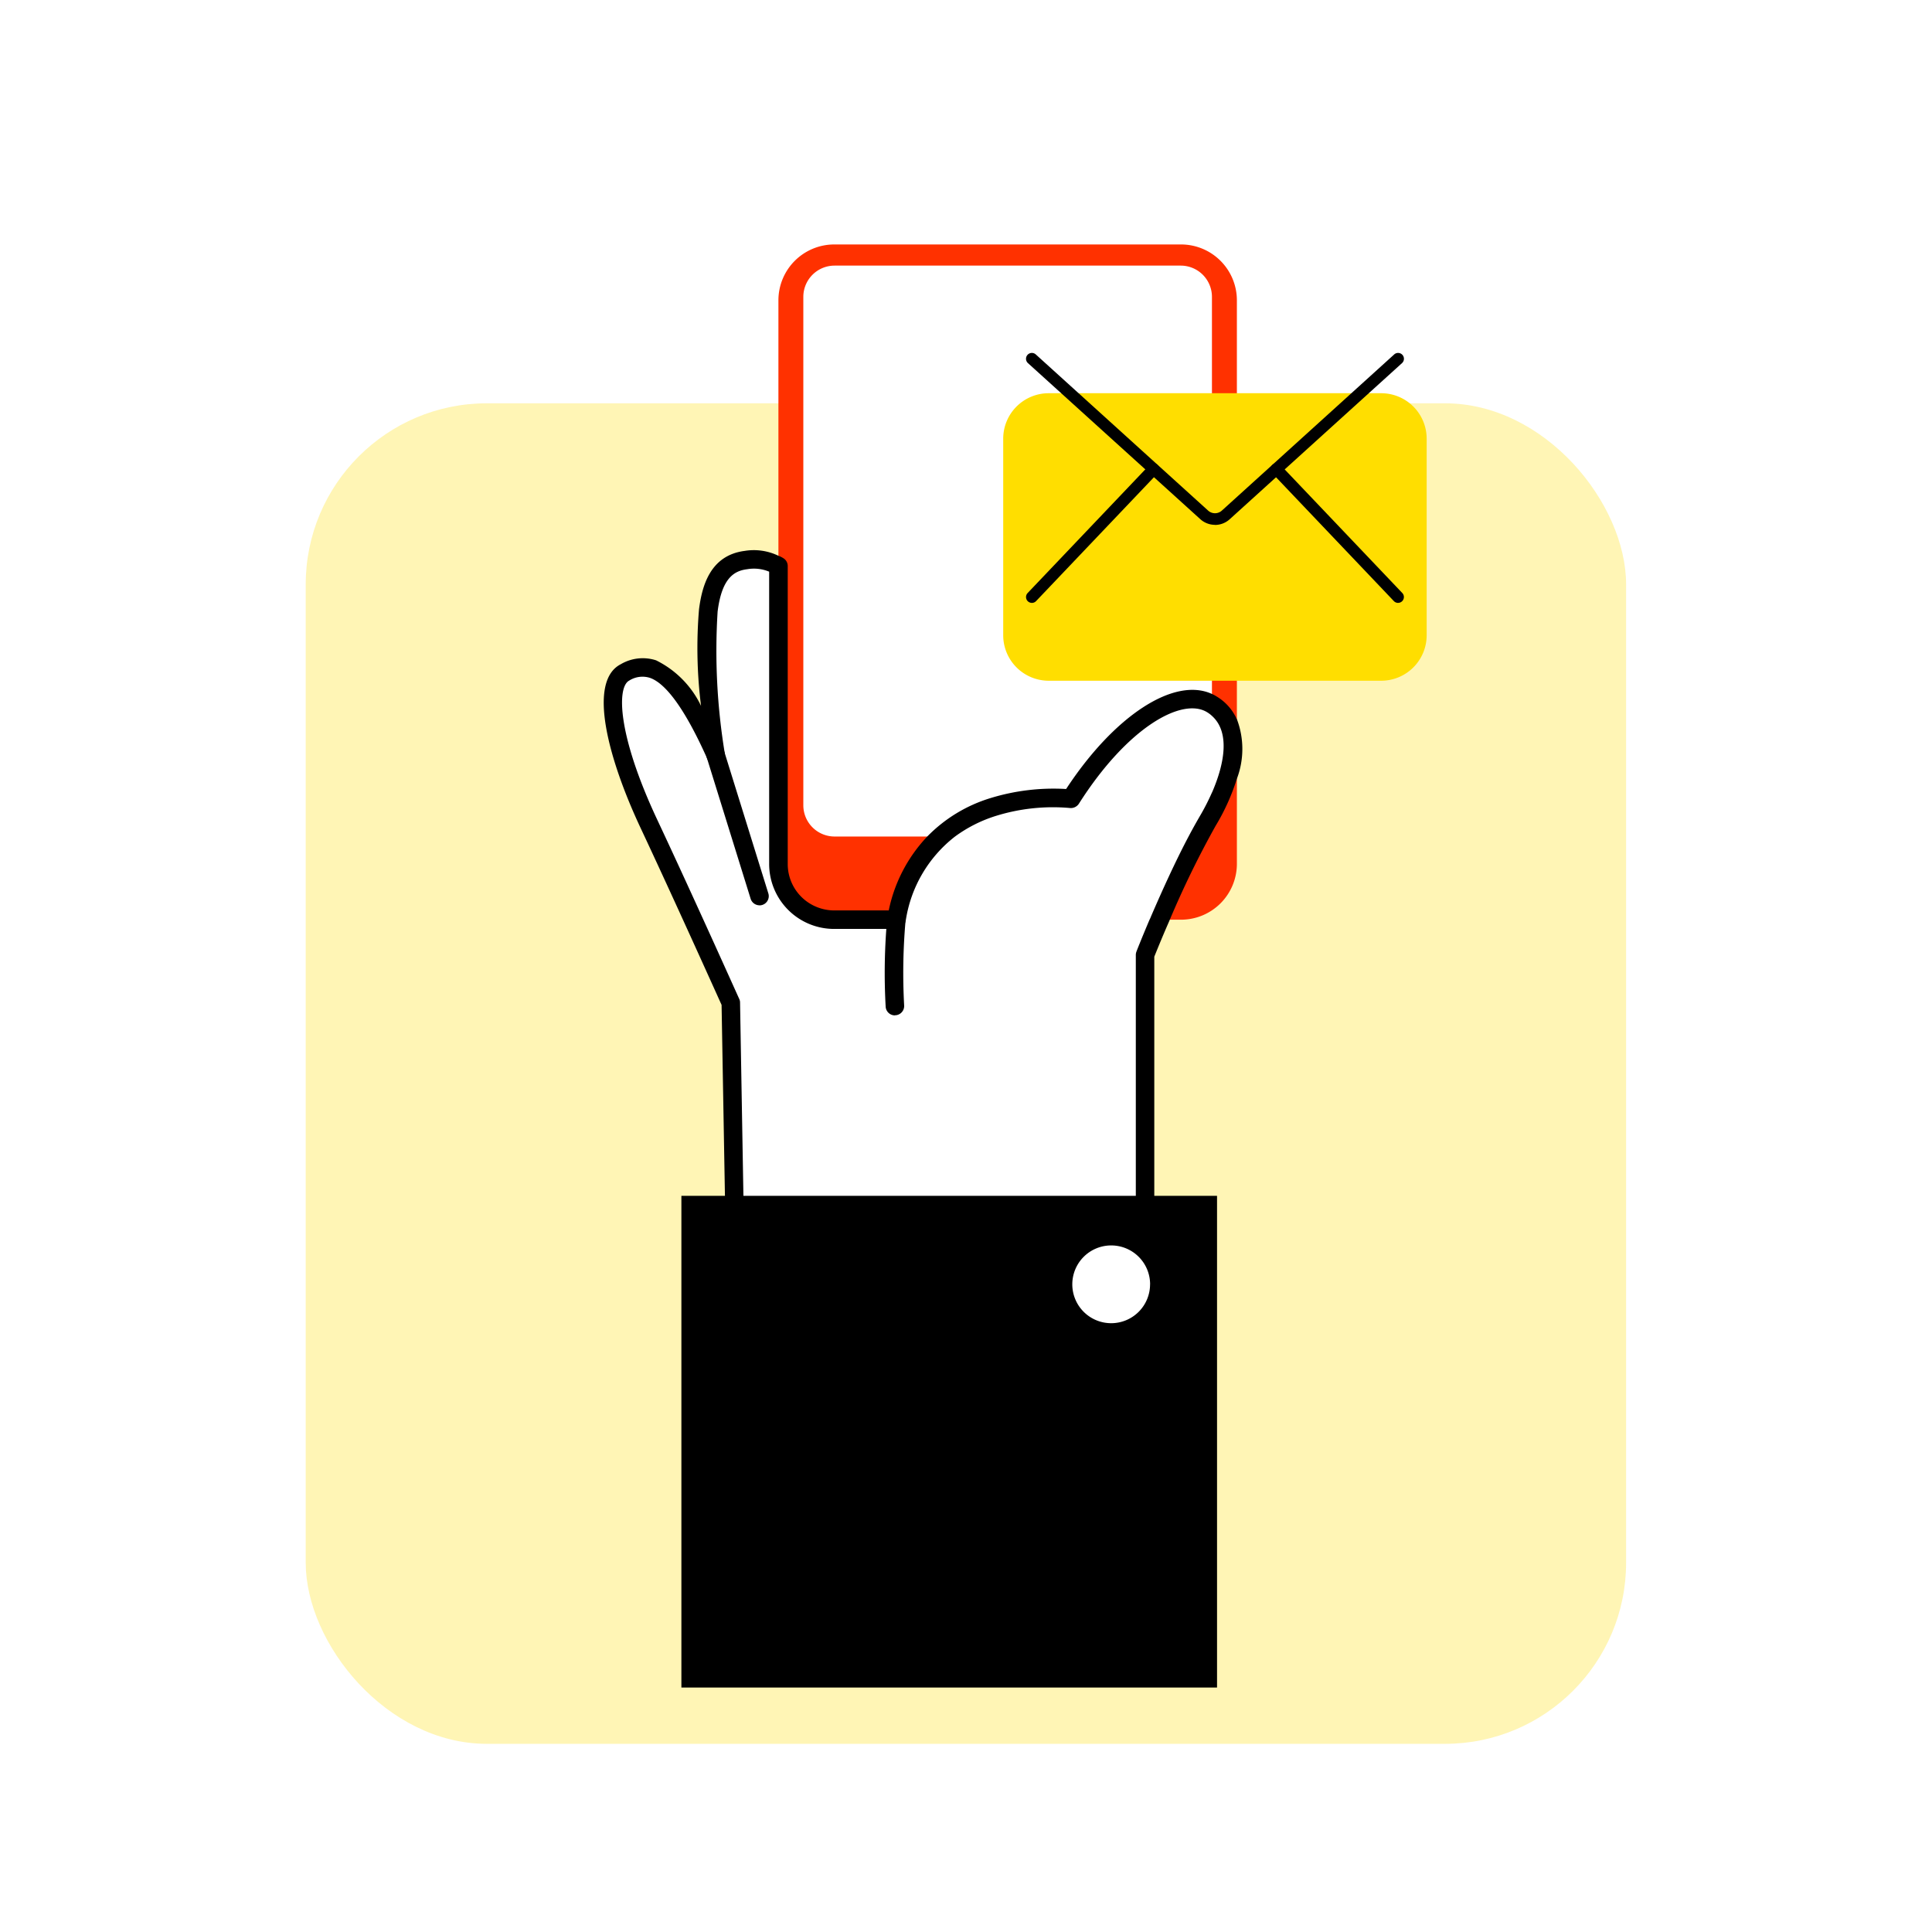 <svg xmlns="http://www.w3.org/2000/svg" xmlns:xlink="http://www.w3.org/1999/xlink" width="96" height="96" viewBox="0 0 96 96">
  <defs>
    <filter id="Rectangle_7661" x="6.195" y="11.037" width="83.609" height="84.609" filterUnits="userSpaceOnUse">
      <feOffset dy="3" input="SourceAlpha"/>
      <feGaussianBlur stdDeviation="3" result="blur"/>
      <feFlood flood-opacity="0.161"/>
      <feComposite operator="in" in2="blur"/>
      <feComposite in="SourceGraphic"/>
    </filter>
    <clipPath id="clip-path">
      <rect id="Rectangle_7664" data-name="Rectangle 7664" width="50.894" height="71.707" fill="none"/>
    </clipPath>
    <filter id="Tracé_7679" x="40.849" y="10.546" width="39.044" height="32.286" filterUnits="userSpaceOnUse">
      <feOffset dy="3" input="SourceAlpha"/>
      <feGaussianBlur stdDeviation="3" result="blur-2"/>
      <feFlood flood-opacity="0.161"/>
      <feComposite operator="in" in2="blur-2"/>
      <feComposite in="SourceGraphic"/>
    </filter>
    <clipPath id="clip-Icon-simulation-1">
      <rect width="96" height="96"/>
    </clipPath>
  </defs>
  <g id="Icon-simulation-1" clip-path="url(#clip-Icon-simulation-1)">
    <g transform="matrix(1, 0, 0, 1, 0, 0)" filter="url(#Rectangle_7661)">
      <rect id="Rectangle_7661-2" data-name="Rectangle 7661" width="65.609" height="66.61" rx="9" transform="translate(80.8 83.65) rotate(180)" fill="#fff5b5"/>
    </g>
    <g id="Groupe_5398" data-name="Groupe 5398" transform="translate(30 12.147)">
      <g id="Groupe_5397" data-name="Groupe 5397" transform="translate(0 0)" clip-path="url(#clip-path)">
        <path id="Tracé_7677" data-name="Tracé 7677" d="M33.524,0H16.295a2.776,2.776,0,0,0-2.776,2.776v28a2.776,2.776,0,0,0,2.776,2.776H33.524A2.776,2.776,0,0,0,36.3,30.775v-28A2.776,2.776,0,0,0,33.524,0" transform="translate(-4.84 0)" fill="#ff3100"/>
        <path id="Tracé_7678" data-name="Tracé 7678" d="M15.447,28.452V3.19A1.553,1.553,0,0,1,17,1.637H34.2A1.553,1.553,0,0,1,35.751,3.19V28.452A1.553,1.553,0,0,1,34.2,30.005H17a1.553,1.553,0,0,1-1.553-1.553" transform="translate(-5.53 -0.586)" fill="#fff"/>
        <g transform="matrix(1, 0, 0, 1, -30, -12.15)" filter="url(#Tracé_7679)">
          <path id="Tracé_7679-2" data-name="Tracé 7679" d="M33.179,6.852H49.7a2.26,2.26,0,0,1,2.26,2.26v9.766a2.26,2.26,0,0,1-2.26,2.26H33.179a2.26,2.26,0,0,1-2.26-2.26V9.112a2.26,2.26,0,0,1,2.26-2.26" transform="translate(18.93 9.69)" fill="#ffde00"/>
        </g>
        <path id="Tracé_7680" data-name="Tracé 7680" d="M42.074,16.936a1.088,1.088,0,0,1-.732-.284L32.78,8.9a.29.29,0,0,1,.39-.431l8.562,7.758a.508.508,0,0,0,.684,0l8.562-7.758a.29.29,0,0,1,.389.431l-8.561,7.757a1.087,1.087,0,0,1-.732.284" transform="translate(-11.702 -3.004)"/>
        <path id="Tracé_7681" data-name="Tracé 7681" d="M32.975,23.874a.29.29,0,0,1-.21-.49l6.047-6.355a.29.29,0,1,1,.42.4l-6.047,6.356a.291.291,0,0,1-.211.09" transform="translate(-11.702 -6.064)"/>
        <path id="Tracé_7682" data-name="Tracé 7682" d="M57.947,23.874a.291.291,0,0,1-.211-.09l-6.047-6.356a.29.29,0,1,1,.42-.4l6.047,6.355a.29.29,0,0,1-.21.49" transform="translate(-18.477 -6.064)"/>
        <path id="Tracé_7683" data-name="Tracé 7683" d="M30.473,31.583c-1.574-.978-4.527.79-7.006,4.688,0,0-7.359-.932-8.676,6.009H11.706A2.776,2.776,0,0,1,8.931,39.5v-14.8a2.407,2.407,0,0,0-1.616-.3c-2.192.289-2.284,3.16-1.505,9.68-2.051-4.588-3.376-4.677-4.5-4.1s-.625,3.652,1.188,7.519,4.072,8.9,4.072,8.9l.2,11.42H27.148V44.03s.287-.725.727-1.75a48.223,48.223,0,0,1,2.38-4.891c1.465-2.492,1.792-4.828.218-5.806" transform="translate(-0.252 -8.729)" fill="#fff"/>
        <path id="Tracé_7684" data-name="Tracé 7684" d="M15,42.027a.1.1,0,0,1-.006.045c.006-.013.006-.032.013-.045Zm16.454-9.97a2.506,2.506,0,0,0-1-1.123,1.7,1.7,0,0,0-.238-.128c-1.875-.854-4.84,1.066-7.241,4.725a10.675,10.675,0,0,0-3.749.449,7.4,7.4,0,0,0-3.152,1.913,7.53,7.53,0,0,0-1.913,3.672H11.453a2.331,2.331,0,0,1-.86-.167,2.3,2.3,0,0,1-1.451-2.151V24.45a.453.453,0,0,0-.225-.392,1.159,1.159,0,0,0-.238-.116A2.809,2.809,0,0,0,7,23.7c-1.727.225-2.119,1.765-2.266,2.9a23.055,23.055,0,0,0,.1,4.8A4.858,4.858,0,0,0,2.6,29.137a2.151,2.151,0,0,0-1.753.193c-1.682.86-.6,4.757.976,8.121,1.663,3.544,3.723,8.127,4.032,8.808l.167,9.488.032,1.836a.452.452,0,0,0,.456.449H26.9a.458.458,0,0,0,.456-.456V43.863c.09-.218.34-.847.693-1.656.026-.058.051-.116.077-.18A47.206,47.206,0,0,1,30.4,37.367a10.667,10.667,0,0,0,1.059-2.343,4.174,4.174,0,0,0,0-2.966M30.224,35.7a11.152,11.152,0,0,1-.616,1.2c-.173.3-.347.61-.52.937-.7,1.316-1.387,2.85-1.887,4.006a1.636,1.636,0,0,1-.083.186c-.392.924-.648,1.573-.648,1.579a.482.482,0,0,0-.032.167v13.34H6.966L6.94,55.746l-.167-9.6a.41.41,0,0,0-.039-.18c-.026-.051-2.279-5.084-4.077-8.911C.668,32.815.649,30.465,1.265,30.144A1.227,1.227,0,0,1,2.3,30.01c.815.289,1.765,1.618,2.818,3.961l.019.051a.461.461,0,0,0,.88-.244.081.081,0,0,0-.006-.039,31.326,31.326,0,0,1-.353-7.023c.212-1.714.86-2.029,1.47-2.106a1.97,1.97,0,0,1,1.091.122V39.248a3.228,3.228,0,0,0,3.236,3.236h3.088a.455.455,0,0,0,.449-.372A.024.024,0,0,1,15,42.092v-.019c.006-.013.006-.032.013-.045a6.513,6.513,0,0,1,2.44-4.134,6.889,6.889,0,0,1,2.035-1.027,9.544,9.544,0,0,1,3.672-.392.476.476,0,0,0,.449-.212c2.427-3.82,5.142-5.309,6.375-4.545a1.438,1.438,0,0,1,.244.186c.873.79.648,2.3,0,3.794" transform="translate(0 -8.473)"/>
        <rect id="Rectangle_7663" data-name="Rectangle 7663" width="26.616" height="24.434" transform="translate(3.858 47.273)"/>
        <path id="Tracé_7685" data-name="Tracé 7685" d="M40.13,79.408A1.932,1.932,0,1,1,38.2,77.476a1.932,1.932,0,0,1,1.932,1.932" transform="translate(-12.984 -27.738)" fill="#fff"/>
        <path id="Tracé_7686" data-name="Tracé 7686" d="M10.581,46.724a.461.461,0,0,1-.439-.324l-2.18-7.016a.46.46,0,1,1,.878-.273l2.18,7.016a.459.459,0,0,1-.439.6" transform="translate(-2.843 -13.887)"/>
        <path id="Tracé_7687" data-name="Tracé 7687" d="M22.252,56.761a.46.46,0,0,1-.459-.437,29.881,29.881,0,0,1,.077-4.387.46.46,0,1,1,.91.135,29.66,29.66,0,0,0-.068,4.2.46.46,0,0,1-.436.483h-.024" transform="translate(-7.785 -18.454)"/>
      </g>
    </g>
  </g>
</svg>
